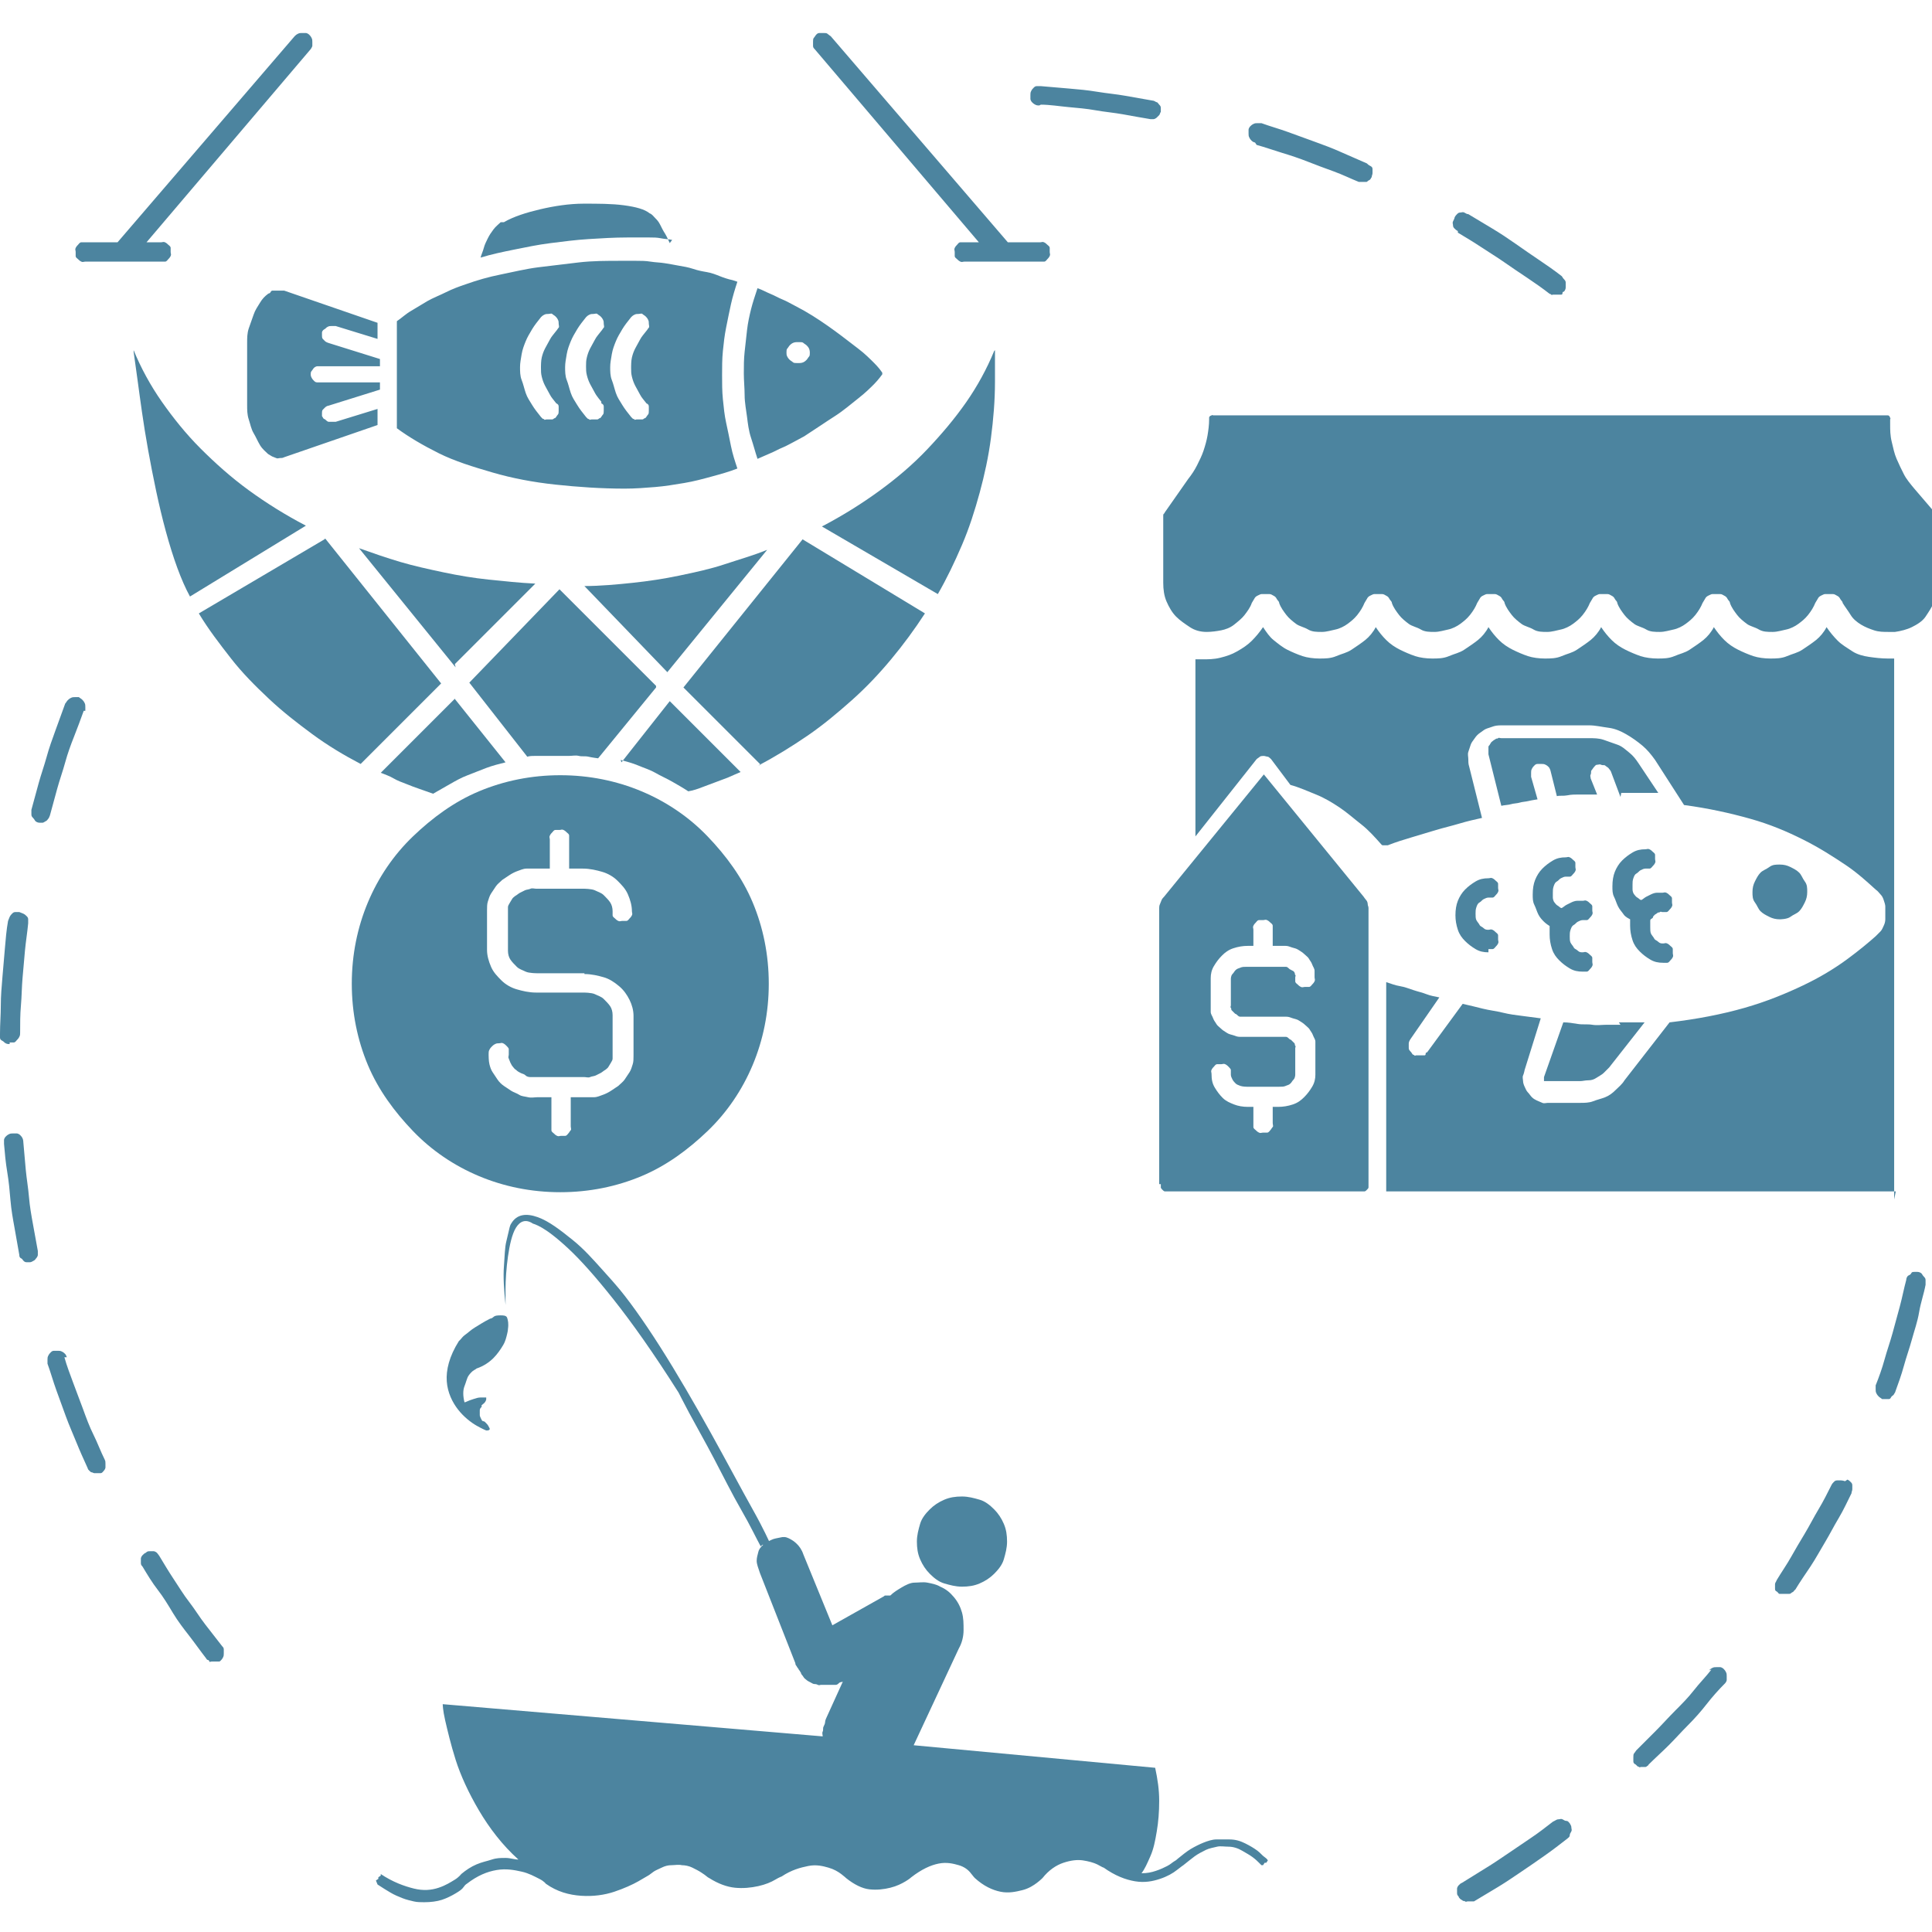 <?xml version="1.0" encoding="UTF-8"?>
<svg id="Capa_1" xmlns="http://www.w3.org/2000/svg" viewBox="0 0 24 24">
  <defs>
    <style>
      .cls-1 {
        fill: #4c849f;
      }
    </style>
  </defs>
  <path class="cls-1" d="M15.61,1.8c.11.03.22.07.32.1s.22.07.32.11.21.08.32.12.21.09.31.13c0,0,0,0,.01,0s0,0,.01,0,0,0,.01,0,0,0,.01,0c.01,0,.02,0,.04,0s.02,0,.03-.01.02-.01.03-.02.01-.02.02-.03c0-.02.01-.03.01-.05s0-.03,0-.05-.01-.03-.03-.04-.03-.02-.04-.03c-.11-.05-.21-.09-.32-.14s-.22-.09-.33-.13-.22-.08-.33-.12-.22-.07-.33-.11c-.02,0-.03,0-.05,0s-.03,0-.05.01-.03.02-.04.03-.02.03-.02.04c0,.02,0,.03,0,.05s0,.03.01.05.02.03.03.04.03.02.04.02h0s0,0,0,0h0Z"/>
  <path class="cls-1" d="M18.11,2.89c.1.06.2.12.29.18s.19.12.29.19.19.13.28.19.19.13.28.2c0,0,.01,0,.02.01s.01,0,.02,0,.01,0,.02,0,.01,0,.02,0c0,0,.02,0,.03,0s.02,0,.03,0,.02,0,.02-.02.01-.01.02-.02c.01-.01.02-.03.02-.05s0-.03,0-.05,0-.03-.02-.05-.02-.03-.03-.04c-.09-.07-.19-.14-.28-.2s-.19-.13-.29-.2-.19-.13-.29-.19-.2-.12-.3-.18c-.02,0-.03-.01-.05-.02s-.03,0-.05,0-.03.01-.04.02-.02.02-.03.04c0,.01-.01.03-.02.05s0,.03,0,.05.01.03.02.04.02.02.04.03Z"/>
  <path class="cls-1" d="M12.93,1.3c.11,0,.23.02.34.03s.23.02.34.04.23.03.34.05.22.04.34.06c0,0,0,0,0,0s0,0,0,0,0,0,0,0,0,0,0,0c.01,0,.03,0,.04,0s.03-.01.04-.02.02-.02.03-.03.01-.03.02-.04c0-.02,0-.03,0-.05s-.01-.03-.02-.04-.02-.03-.03-.03-.03-.02-.05-.02c-.11-.02-.23-.04-.34-.06s-.23-.03-.35-.05-.23-.03-.35-.04-.23-.02-.35-.03c-.02,0-.03,0-.05,0s-.03.01-.04.02-.02.02-.03.04-.01.03-.01.05c0,.02,0,.04,0,.05s.01.03.02.04.02.02.04.03.03.01.05.01h0Z"/>
  <path class="cls-1" d="M1.06,8.83s0-.03,0-.05,0-.03-.01-.05-.02-.03-.03-.04-.03-.02-.04-.03c-.02,0-.03,0-.05,0s-.03,0-.05.01-.03.02-.04.03-.02.03-.03.04c-.04.11-.08.22-.12.33s-.08.22-.11.33-.07.22-.1.33-.06.22-.09.33c0,.02,0,.03,0,.05s0,.03.02.05.02.03.03.04.03.02.05.02c0,0,0,0,0,0s0,0,0,0,0,0,0,0,0,0,0,0c.01,0,.03,0,.04,0s.02-.01.04-.02.02-.02.03-.03.01-.02.02-.04c.03-.11.06-.22.09-.33s.07-.22.1-.33.07-.22.11-.32.08-.21.12-.32h0s0,0,0,0h0s0,0,0,0Z"/>
  <path class="cls-1" d="M.12,12.95s.03,0,.05,0,.03-.02.04-.03.02-.02.03-.04.01-.03.01-.05c0-.11,0-.23.01-.34s.01-.23.02-.34.02-.23.03-.34.03-.23.04-.34c0-.02,0-.03,0-.05s-.01-.03-.02-.04-.02-.02-.04-.03-.03-.01-.05-.02c-.02,0-.03,0-.05,0s-.03.01-.04.02-.02.02-.03.04-.01.03-.02.05c-.02.11-.03.23-.04.35s-.02.23-.03.35-.02.23-.02.35-.01.23-.01.35c0,.02,0,.03,0,.05s.01.03.03.04.02.02.04.03.03.01.05.01h0,0Z"/>
  <path class="cls-1" d="M.29,14.19s0-.03-.01-.05-.02-.03-.03-.04-.03-.02-.04-.02-.03,0-.05,0c-.02,0-.03,0-.05.01s-.03.02-.04.03-.02.03-.02.04,0,.03,0,.05c.01.12.02.23.04.35s.03.23.04.35.03.23.05.34.04.23.06.34c0,.01,0,.03.02.04s.02.02.03.03.02.02.04.02.03,0,.04,0c0,0,0,0,0,0s0,0,0,0,0,0,0,0,0,0,0,0c.02,0,.03-.01.05-.02s.02-.02.03-.03.02-.03.02-.04,0-.03,0-.05c-.02-.11-.04-.22-.06-.33s-.04-.22-.05-.34-.03-.23-.04-.34-.02-.23-.03-.34H.29Z"/>
  <path class="cls-1" d="M1.98,19.33s-.02-.03-.03-.04-.03-.02-.04-.02-.03,0-.05,0-.03,0-.05.02c-.01,0-.03.02-.04.03s-.02.03-.02.04,0,.03,0,.05,0,.03.02.05c.06.1.12.2.19.29s.13.19.19.29.13.19.2.28.14.19.21.28c0,0,.01.02.02.02s.02.01.02.02.02,0,.03,0,.02,0,.03,0c0,0,.01,0,.02,0s.01,0,.02,0,.01,0,.02,0,.01,0,.02-.01c.01-.01.02-.02.03-.04s.01-.03.01-.05,0-.03,0-.05-.01-.03-.02-.04c-.07-.09-.14-.18-.21-.27s-.13-.19-.2-.28-.13-.19-.19-.28-.12-.19-.18-.29h0Z"/>
  <path class="cls-1" d="M.83,16.86s-.01-.03-.02-.04-.02-.02-.04-.03-.03-.01-.05-.01-.03,0-.05,0c-.02,0-.03.01-.04.02s-.02.02-.03.04-.01.03-.01.05,0,.03,0,.05c.04.11.07.22.11.33s.08.22.12.33.09.22.13.32.09.21.14.32c0,.01.01.02.02.03s.02.02.03.02.02.01.03.01.02,0,.04,0c0,0,0,0,.01,0s0,0,.01,0,0,0,.01,0,0,0,.01,0c.02,0,.03-.02.04-.03s.02-.03.02-.04,0-.03,0-.05,0-.03-.01-.05c-.05-.1-.09-.21-.14-.31s-.09-.21-.13-.32-.08-.21-.12-.32-.08-.21-.11-.32h0s0,0,0,0h0s0,0,0,0Z"/>
  <path class="cls-1" d="M23.83,15.8s-.03,0-.05,0-.03,0-.04.02-.03.02-.04.03-.02.03-.02.05c-.03.11-.05.22-.08.33s-.06.22-.09.33-.07.22-.1.33-.07.22-.11.32c0,.02,0,.03,0,.05s0,.03.01.05.02.03.03.04.03.02.04.03c0,0,0,0,.01,0s0,0,.01,0,0,0,.01,0,0,0,.01,0c.01,0,.03,0,.04,0s.02,0,.03-.02.02-.02.03-.03.01-.02.02-.03c.04-.11.08-.22.11-.33s.07-.22.1-.33.07-.22.09-.34.06-.23.08-.34c0-.02,0-.03,0-.05s0-.03-.02-.05-.02-.03-.03-.04-.03-.02-.05-.02h0s0,0,0,0Z"/>
  <path class="cls-1" d="M22.92,18.4s-.03-.01-.05-.01-.03,0-.05,0-.03.01-.04.02-.02.02-.03.04c-.05.1-.1.2-.16.3s-.11.2-.17.3-.12.2-.17.29-.12.19-.18.29c0,.01-.02.03-.02.05s0,.03,0,.05,0,.03.02.04.02.03.04.03c0,0,.01,0,.02,0s.01,0,.02,0,.01,0,.02,0,.01,0,.02,0c.01,0,.02,0,.03,0s.02,0,.03-.01.02-.01.03-.02.01-.02.02-.02c.06-.1.13-.2.19-.29s.12-.2.18-.3.11-.2.17-.3.11-.21.16-.31c0-.02.01-.03.01-.05s0-.03,0-.05-.01-.03-.02-.04-.02-.02-.04-.03h0s0,0,0,0h0Z"/>
  <path class="cls-1" d="M21.26,20.74c-.07.09-.15.17-.22.26s-.15.17-.23.25-.16.17-.24.25-.16.16-.24.24c-.01.01-.02.03-.03.04s-.01.03-.01.05,0,.03,0,.05.01.03.03.04c0,0,.01.01.02.02s.01,0,.02.01.02,0,.02,0,.02,0,.02,0,.02,0,.02,0,.02,0,.02,0,.01,0,.02-.01.01,0,.02-.02c.08-.08.17-.16.25-.24s.16-.17.24-.25.16-.17.23-.26.15-.18.23-.26c.01-.01.02-.03.02-.04s0-.03,0-.05,0-.03-.01-.05-.02-.03-.03-.04c-.01-.01-.03-.02-.04-.02s-.03,0-.05,0-.03,0-.05.01-.03.02-.04.03Z"/>
  <path class="cls-1" d="M19.29,22.63c-.09.07-.18.14-.27.2s-.19.13-.28.19-.19.13-.29.19-.19.12-.29.18c-.01,0-.03.02-.04.03s-.02.03-.02.04,0,.03,0,.05,0,.03.02.05c0,.01.01.02.02.03s.02.01.03.02.02,0,.03.01.02,0,.03,0c0,0,.01,0,.02,0s.01,0,.02,0,.01,0,.02,0,.01,0,.02,0c.1-.06.2-.12.3-.18s.2-.13.29-.19.19-.13.29-.2.19-.14.28-.21c.01-.01.03-.02.03-.04s.01-.03.02-.05,0-.03,0-.05-.01-.03-.02-.05c-.01-.01-.02-.03-.04-.03s-.03-.01-.05-.02-.03,0-.05,0-.03.01-.05.02h0Z"/>
  <path class="cls-1" d="M20.25,11.38s0,.02,0,.03,0,.02,0,.03,0,.02,0,.03,0,.02,0,.03c0,.06.01.12.03.18s.05.1.09.14.08.07.13.1.1.04.16.04c.02,0,.03,0,.05,0s.03-.02.04-.03.02-.02.03-.04,0-.03,0-.05,0-.03,0-.05-.02-.03-.03-.04-.02-.02-.04-.03-.03,0-.05,0c-.02,0-.04,0-.06-.02s-.04-.02-.05-.04-.03-.04-.04-.06-.01-.05-.01-.08c0-.01,0-.03,0-.04s0-.03,0-.04,0-.02.02-.03.01-.02.02-.03c0,0,.02-.02.02-.02s.02-.01.03-.02.02,0,.03-.01.02,0,.03,0c.02,0,.03,0,.05,0s.03-.02.04-.03.02-.02.03-.04,0-.03,0-.05,0-.03,0-.05-.02-.03-.03-.04-.02-.02-.04-.03-.03,0-.05,0c-.03,0-.05,0-.07,0s-.05.01-.07.02-.04.02-.06.03-.04.03-.06.04c-.02,0-.03-.02-.05-.03s-.03-.03-.04-.04-.02-.04-.02-.06,0-.04,0-.06c0-.03,0-.05.01-.08s.02-.05.04-.06.03-.03.05-.04.04-.02.06-.02c.02,0,.03,0,.05,0s.03-.02.04-.03.02-.02.03-.04,0-.03,0-.05,0-.03,0-.05-.02-.03-.03-.04-.02-.02-.04-.03-.03,0-.05,0c-.06,0-.11.01-.16.04s-.09.06-.13.1-.07.09-.09.14-.03.11-.03.18c0,.05,0,.09.02.13s.03.08.05.12.05.07.07.1.06.05.1.07h0s0,0,0,0h0Z"/>
  <path class="cls-1" d="M19.25,11.49s0,.02,0,.03,0,.02,0,.03,0,.02,0,.03,0,.02,0,.03c0,.06.01.12.03.18s.05.1.09.14.08.07.13.1.1.04.16.04c.02,0,.03,0,.05,0s.03-.02.04-.03.02-.02.03-.04,0-.03,0-.05,0-.03,0-.05-.02-.03-.03-.04-.02-.02-.04-.03-.03,0-.05,0c-.02,0-.04,0-.06-.02s-.04-.02-.05-.04-.03-.04-.04-.06-.01-.05-.01-.08,0-.05.01-.08.02-.05.04-.06.03-.03.05-.04.04-.02.06-.02c.02,0,.03,0,.05,0s.03-.02.04-.03.02-.02.03-.04,0-.03,0-.05,0-.03,0-.05-.02-.03-.03-.04-.02-.02-.04-.03-.03,0-.05,0c-.03,0-.05,0-.07,0s-.05.01-.07.02-.04.02-.06.03-.04.03-.06.04c-.02,0-.03-.02-.05-.03s-.03-.03-.04-.04-.02-.04-.02-.06,0-.04,0-.06c0-.03,0-.05.01-.08s.02-.05.04-.06.03-.03.05-.04.04-.02.06-.02c.02,0,.03,0,.05,0s.03-.02.04-.03.02-.02.03-.04,0-.03,0-.05,0-.03,0-.05-.02-.03-.03-.04-.02-.02-.04-.03-.03,0-.05,0c-.06,0-.11.01-.16.04s-.09.06-.13.1-.07.09-.09.14-.03.11-.03.18c0,.05,0,.09.02.13s.03.08.05.12.05.07.07.09.06.05.1.07h0s0,0,0,0h0Z"/>
  <path class="cls-1" d="M18.49,11.79s.03,0,.05,0,.03-.02.04-.03.02-.02.03-.04,0-.03,0-.05,0-.03,0-.05-.02-.03-.03-.04-.02-.02-.04-.03-.03,0-.05,0c-.02,0-.04,0-.06-.02s-.04-.02-.05-.04-.03-.04-.04-.06-.01-.05-.01-.08,0-.05.01-.08.02-.05.04-.06.03-.03.05-.04.04-.02.06-.02c.02,0,.03,0,.05,0s.03-.02.04-.03.02-.02.03-.04,0-.03,0-.05,0-.03,0-.05-.02-.03-.03-.04-.02-.02-.04-.03-.03,0-.05,0c-.06,0-.11.01-.16.04s-.09.06-.13.1-.07.09-.09.14-.03.11-.03.18c0,.06.01.12.03.18s.05.1.09.14.08.07.13.1.1.04.16.04h0Z"/>
  <path class="cls-1" d="M22.11,11.42s.09,0,.13-.03.08-.04.11-.07.05-.07.07-.11.03-.08.03-.13,0-.09-.03-.13-.04-.08-.07-.11-.07-.05-.11-.07-.08-.03-.13-.03-.09,0-.13.03-.08.04-.11.07-.05.07-.07.11-.03.08-.03.13c0,.05,0,.09.03.13s.04.08.07.11.07.05.11.07.08.03.13.03Z"/>
  <path class="cls-1" d="M22.11,11s.02,0,.03,0,.02,0,.03.02.01.02.02.03,0,.02,0,.03,0,.02,0,.03,0,.02-.02.03-.02.01-.03.02-.02,0-.03,0-.02,0-.03,0-.02,0-.03-.02-.01-.02-.02-.03,0-.02,0-.03c0-.01,0-.02,0-.03s0-.02.02-.03.02-.01.03-.02.02,0,.03,0Z"/>
  <path class="cls-1" d="M23.55,14.8h-6.33s0-.02,0-.02,0-.02,0-.02,0-.02,0-.02,0-.02,0-.02v-2.52c.06.02.11.04.17.05s.11.03.17.05.11.03.16.05.11.03.16.04l-.09.13-.09.13-.09.13-.09.13s-.02.03-.02.05,0,.03,0,.05,0,.03.02.05.02.03.03.04c0,0,.01,0,.02.01s.01,0,.02,0,.01,0,.02,0,.01,0,.02,0c0,0,.02,0,.03,0s.02,0,.03,0,.02,0,.02-.02.01-.01.02-.02l.11-.15.11-.15.11-.15.11-.15c.09.02.17.04.25.06s.17.03.25.05.16.03.24.04.16.02.23.03l-.05.16-.05.16-.05.16-.05.16s-.01.05-.02.07,0,.05,0,.07.01.05.02.07.02.05.04.07.03.04.05.06.04.03.06.04.05.02.07.03.05,0,.07,0h.4c.05,0,.11,0,.16-.02s.1-.03.15-.05.09-.05.13-.09.08-.07.11-.12l.14-.18.14-.18.14-.18.14-.18c.34-.04.65-.1.93-.18s.52-.18.73-.28.39-.21.54-.32.27-.21.36-.29c.02-.02.04-.04.06-.06s.03-.05.04-.07.02-.05.02-.08,0-.06,0-.08c0-.03,0-.06,0-.08s-.01-.05-.02-.08-.02-.05-.04-.07-.03-.04-.06-.06c-.11-.1-.23-.21-.38-.31s-.32-.21-.52-.31-.41-.19-.66-.26-.52-.13-.82-.17l-.09-.14-.09-.14-.09-.14-.09-.14c-.05-.07-.1-.13-.16-.18s-.13-.1-.2-.14-.14-.07-.22-.08-.16-.03-.24-.03h-1.09s-.06,0-.09.01-.06.02-.09.03-.05.03-.08.05-.05.04-.07.07-.04.05-.05.08-.02.06-.03.09,0,.06,0,.09,0,.06.01.09l.04.16.04.16.04.16.04.16c-.09.02-.18.04-.28.07s-.19.05-.29.08-.2.06-.3.09-.2.06-.3.1c0,0-.01,0-.02,0s-.01,0-.02,0-.01,0-.02,0-.01,0-.02-.01c-.08-.09-.16-.18-.25-.25s-.18-.15-.27-.21-.19-.12-.29-.16-.21-.09-.32-.12l-.06-.08-.06-.08-.06-.08-.06-.08s-.03-.03-.04-.03-.04-.01-.05-.01-.04,0-.05.01-.03.02-.04.03l-.19.24-.19.24-.19.24-.19.24v-.55s0-.55,0-.55v-.55s0-.55,0-.55c0,0,.01,0,.02,0s.01,0,.02,0,.01,0,.02,0,.01,0,.02,0c.08,0,.15,0,.23-.02s.14-.04.21-.08.13-.08.18-.13.1-.11.14-.17c.04.06.08.12.13.16s.11.09.17.12.13.06.19.08.14.03.21.03.14,0,.21-.03.13-.04.19-.08.12-.08.17-.12.1-.1.13-.16c.04.06.08.11.13.16s.11.09.17.12.13.06.19.08.14.03.21.03.14,0,.21-.03.13-.04.19-.08.12-.08.17-.12.1-.1.13-.16c.04.06.08.11.13.16s.11.09.17.12.13.06.19.08.14.03.21.03.14,0,.21-.03.13-.04.19-.08.12-.08.17-.12.1-.1.13-.16c.04.06.08.11.13.16s.11.09.17.12.13.06.19.08.14.03.21.03.14,0,.21-.03.13-.04.19-.08.12-.08.17-.12.1-.1.13-.16c.04.06.08.11.13.16s.11.09.17.12.13.06.19.08.14.03.21.03.14,0,.21-.03.13-.04.19-.08.12-.08.17-.12.1-.1.13-.16c.04.06.09.12.14.17s.12.09.18.13.14.06.21.07.15.02.23.02c0,0,.01,0,.02,0s.01,0,.02,0,.01,0,.02,0,.01,0,.02,0v1.68s0,1.68,0,1.68v1.68s0,1.68,0,1.68Z"/>
  <path class="cls-1" d="M20.13,9.9l-.03-.08-.03-.08-.03-.08-.03-.08s-.02-.03-.03-.04-.03-.02-.04-.03-.03,0-.05-.01-.03,0-.05,0c-.02,0-.03.02-.04.03s-.02.03-.03.04,0,.03-.01.05,0,.03,0,.05l.02.05.02.05.02.05.02.05s-.08,0-.12,0-.08,0-.12,0-.08,0-.13.01-.09,0-.13.01l-.02-.08-.02-.08-.02-.08-.02-.08s-.01-.03-.02-.04-.02-.02-.04-.03-.03-.01-.05-.01-.03,0-.05,0c-.02,0-.03.01-.04.02s-.02.02-.03.04-.01.03-.01.05,0,.03,0,.05l.02.07.02.07.02.07.02.07s-.07.01-.11.02-.08.01-.11.02-.08.01-.11.02-.08.01-.12.02l-.04-.16-.04-.16-.04-.16-.04-.16s0-.02,0-.04,0-.02,0-.04,0-.02.01-.03.01-.02.02-.03c0-.01.02-.02.03-.03s.02-.01.03-.02.02,0,.03-.01.02,0,.04,0h1.09c.06,0,.12,0,.18.02s.11.04.17.06.1.06.15.1.08.08.12.14l.06.09.06.09.06.09.06.09s-.07,0-.11,0-.08,0-.11,0-.08,0-.12,0-.08,0-.12,0h0Z"/>
  <path class="cls-1" d="M20.11,12.7s.05,0,.08,0,.05,0,.08,0,.05,0,.08,0,.05,0,.08,0l-.11.14-.11.14-.11.14-.11.14s-.05.05-.07.07-.06.04-.09.06-.06.03-.1.03-.07.01-.1.01h-.4s-.01,0-.02,0-.01,0-.02,0,0,0-.01,0,0,0,0,0c0,0,0,0,0,0s0,0,0-.01,0-.01,0-.02,0-.01,0-.02l.06-.17.06-.17.06-.17.06-.17c.06,0,.12.01.18.02s.12,0,.18.01.12,0,.18,0,.12,0,.17,0h0Z"/>
  <path class="cls-1" d="M23.46,7.85c-.06,0-.12,0-.18-.02s-.11-.04-.16-.07-.1-.07-.13-.12-.07-.1-.1-.15c0-.02-.02-.03-.03-.05s-.02-.03-.04-.04-.03-.02-.05-.02-.04,0-.05,0-.04,0-.05,0-.03.01-.05.02-.03.02-.04.04-.02.03-.03.05c-.02.05-.05.1-.09.15s-.08.08-.12.11-.1.06-.15.07-.11.03-.17.03-.12,0-.17-.03-.11-.04-.15-.07-.09-.07-.12-.11-.07-.09-.09-.15c0-.02-.02-.03-.03-.05s-.02-.03-.04-.04-.03-.02-.05-.02-.04,0-.05,0-.04,0-.05,0-.03.01-.05.02-.03.02-.04.04-.02.03-.03.05c-.02.05-.05.1-.09.15s-.08.08-.12.11-.1.06-.15.07-.11.03-.17.03-.12,0-.17-.03-.11-.04-.15-.07-.09-.07-.12-.11-.07-.09-.09-.15c0-.02-.02-.03-.03-.05s-.02-.03-.04-.04-.03-.02-.05-.02-.04,0-.05,0-.04,0-.05,0-.03.01-.05.02-.03.02-.04.04-.02.03-.03.05c-.02.05-.05.1-.09.15s-.08.08-.12.11-.1.06-.15.07-.11.03-.17.03-.12,0-.17-.03-.11-.04-.15-.07-.09-.07-.12-.11-.07-.09-.09-.15c0-.02-.02-.03-.03-.05s-.02-.03-.04-.04-.03-.02-.05-.02-.04,0-.05,0-.04,0-.05,0-.03.01-.05.02-.03.02-.04.04-.02.03-.03.05c-.02.05-.05.1-.09.15s-.08.08-.12.11-.1.06-.15.07-.11.03-.17.03-.12,0-.17-.03-.11-.04-.15-.07-.09-.07-.12-.11-.07-.09-.09-.15c0-.02-.02-.03-.03-.05s-.02-.03-.04-.04-.03-.02-.05-.02-.04,0-.05,0-.04,0-.05,0-.03.01-.05.02-.03.02-.04.04-.02.03-.03.05c-.02.05-.05.1-.09.15s-.08.08-.12.11-.1.06-.15.07-.11.03-.17.03-.12,0-.17-.03-.11-.04-.15-.07-.09-.07-.12-.11-.07-.09-.09-.15c0-.02-.02-.03-.03-.05s-.02-.03-.04-.04-.03-.02-.05-.02-.04,0-.05,0-.04,0-.05,0-.03.01-.05.02-.03.02-.04.04-.02.03-.03.05c-.02.06-.06.11-.09.15s-.08.08-.13.12-.11.06-.16.07-.12.02-.18.02c-.08,0-.15-.02-.21-.06s-.12-.08-.17-.13-.09-.12-.12-.19-.04-.15-.04-.23v-.75s0-.02,0-.04,0-.02,0-.04,0-.02.01-.03.01-.02.02-.03l.07-.1.07-.1.07-.1.07-.1c.04-.05.08-.11.11-.17s.06-.12.08-.18.04-.13.05-.19.02-.13.02-.2c0,0,0-.01,0-.02s0-.01.01-.02,0,0,.02-.01.01,0,.02,0h2.09s2.09,0,2.09,0h2.09s2.09,0,2.09,0c0,0,.01,0,.02,0s.01,0,.02.01,0,0,.01.02,0,.01,0,.02h0v.03h0v.03c0,.07,0,.14.02.22s.03.14.06.21.06.13.09.19.08.12.13.18l.06.07.06.07.06.07.06.07s.02.02.02.03.01.02.02.04,0,.03.01.04,0,.03,0,.04v.74c0,.08-.01.16-.04.23s-.07.13-.11.19-.11.1-.17.13-.14.05-.21.06h0s0,0,0,0h0s0,0,0,0Z"/>
  <path class="cls-1" d="M15.72,6.11h6.93s.03,0,.05,0,.03-.02.04-.03.02-.02.03-.04,0-.03,0-.05,0-.03,0-.05-.02-.03-.03-.04-.02-.02-.04-.03-.03,0-.05,0h-6.93s-.03,0-.05,0-.03.02-.04.03-.02.02-.03.04,0,.03,0,.05,0,.03,0,.05.02.03.03.04.03.02.04.03.03,0,.05,0Z"/>
  <path class="cls-1" d="M14.4,14.71v-3.38s0-.04,0-.05,0-.03.01-.05.01-.03.02-.05.02-.03.03-.04l.31-.38.31-.38.31-.38.31-.38.31.38.31.38.31.38.31.38s.02.03.03.04.02.03.02.05.01.03.01.05,0,.04,0,.05v3.38s0,.03,0,.04-.01.02-.02.03-.02.02-.03.02-.02,0-.04,0h-.6s-.6,0-.6,0h-.6s-.6,0-.6,0c-.01,0-.03,0-.04,0s-.02-.01-.03-.02-.02-.02-.02-.03,0-.02,0-.04ZM15.04,12.16v.33s0,.05,0,.08.02.05.03.08.03.05.04.07.04.04.06.06c.02.02.04.03.07.05s.05.02.08.03.05.02.08.02.06,0,.09,0h.4s.03,0,.04,0,.03,0,.04,0,.02,0,.04.02.02.01.03.02c0,0,0,0,.02.02s.01.01.02.02,0,.02.01.03,0,.02,0,.03v.33s0,.04-.02.06-.02.03-.04.05-.04.02-.06.03-.05.01-.08.01h-.4s-.05,0-.08-.01-.05-.02-.06-.03-.03-.03-.04-.05-.02-.04-.02-.06h0s0-.05,0-.06-.02-.03-.03-.04-.02-.02-.04-.03-.03,0-.05,0-.03,0-.05,0-.03.02-.04.03-.02.02-.03.04,0,.03,0,.05h0c0,.07.01.12.04.17s.06.09.1.13.09.06.14.08.11.03.17.03h.07v.2s0,.03,0,.05.02.03.03.04.02.02.04.03.03,0,.05,0,.03,0,.05,0,.03-.02.04-.03.02-.03.03-.04,0-.03,0-.05v-.2h.07c.06,0,.12-.01.18-.03s.1-.05.14-.09.07-.08.1-.13.04-.1.04-.15v-.33s0-.05,0-.08-.02-.05-.03-.08-.03-.05-.04-.07-.04-.04-.06-.06c-.02-.02-.04-.03-.07-.05s-.05-.02-.08-.03-.05-.02-.08-.02-.06,0-.09,0h-.4s-.03,0-.04,0-.03,0-.04,0-.02,0-.04-.02-.02-.01-.03-.02c0,0,0,0-.02-.02s-.01-.01-.02-.02,0-.02-.01-.03,0-.02,0-.03v-.33s0-.04.02-.06.02-.03.04-.05.04-.02.06-.03.05-.01.08-.01h.4s.03,0,.04,0,.03,0,.04,0,.02,0,.04.02.02.01.03.02c0,0,0,0,.02.01s.01.01.02.02,0,.02.01.03,0,.02,0,.03c0,.02,0,.03,0,.05s.02.03.03.04.02.02.04.03.03,0,.05,0,.03,0,.05,0,.03-.02.04-.03.02-.02.03-.04,0-.03,0-.05c0-.03,0-.05,0-.08s-.02-.05-.03-.08-.03-.05-.04-.07-.04-.04-.06-.06c-.02-.02-.04-.03-.07-.05s-.05-.02-.08-.03-.05-.02-.08-.02-.06,0-.09,0h-.07v-.2s0-.03,0-.05-.02-.03-.03-.04-.02-.02-.04-.03-.03,0-.05,0-.03,0-.05,0-.03.02-.04.03-.02.02-.03.04,0,.03,0,.05v.2h-.07c-.06,0-.12.01-.18.03s-.1.05-.14.09-.07.08-.1.13-.04.1-.04.15h0s0,0,0,0Z"/>
  <path class="cls-1" d="M15.69,10.56s.03,0,.05,0,.03-.02.04-.03.02-.02.03-.04,0-.03,0-.05v-.2s0-.03,0-.05-.02-.03-.03-.04-.02-.02-.04-.03-.03,0-.05,0-.03,0-.05,0-.03.02-.04.03-.02.02-.03.04,0,.03,0,.05v.2s0,.03,0,.05.02.03.03.04.02.02.04.03.03,0,.05,0Z"/>
  <path class="cls-1" d="M2,3.25s.03,0,.05,0,.03-.02.04-.03.02-.02.03-.04,0-.03,0-.05,0-.03,0-.05-.02-.03-.03-.04-.02-.02-.04-.03-.03,0-.05,0h-.18l.51-.6.51-.6.51-.6.51-.6s.02-.03.02-.04,0-.03,0-.05,0-.03-.01-.05-.02-.03-.03-.04c-.01-.01-.03-.02-.04-.02s-.03,0-.05,0-.03,0-.05.01-.03.02-.04.03l-.55.64-.55.64-.55.64-.55.64h-.4s-.03,0-.05,0-.03.02-.04.03-.02.02-.03.04,0,.03,0,.05,0,.03,0,.05.02.03.03.04.02.02.04.03.03,0,.05,0h3.13s2.8,0,2.8,0h2.8s2.8,0,2.8,0h.33s.03,0,.05,0,.03-.02.04-.03.02-.02.03-.04,0-.03,0-.05,0-.03,0-.05-.02-.03-.03-.04-.02-.02-.04-.03-.03,0-.05,0h-.4l-.55-.64-.55-.64-.55-.64-.55-.64s-.03-.02-.04-.03-.03-.01-.05-.01-.03,0-.05,0-.03.01-.04.02c-.01.01-.02.03-.03.04s-.01.03-.01.05,0,.03,0,.05.01.03.02.04l.51.6.51.6.51.6.51.6h-.18s-.03,0-.05,0-.03.02-.04.03-.02.02-.03.04,0,.03,0,.05,0,.03,0,.05.02.03.03.04.02.02.04.03.03,0,.05,0"/>
  <path class="cls-1" d="M1.66,4.35c.09.22.21.44.35.64s.3.4.48.58.38.36.6.52.46.31.71.44l-.36.22-.36.22-.36.22-.36.22c-.11-.2-.21-.48-.3-.81s-.16-.68-.22-1.01-.1-.64-.13-.86-.05-.36-.05-.36Z"/>
  <path class="cls-1" d="M12.36,4.35v.39c0,.24-.02.47-.05.7s-.08.46-.14.68-.13.44-.22.65-.19.42-.3.61l-.36-.21-.36-.21-.36-.21-.36-.21c.25-.13.49-.28.71-.44s.42-.33.6-.52.34-.38.48-.58.26-.42.35-.64h0s0,0,0,0h0s0,0,0,0Z"/>
  <path class="cls-1" d="M8.15,8.54l-.18.22-.18.22-.18.22-.18.22s-.08-.01-.12-.02-.08,0-.12-.01-.08,0-.12,0-.08,0-.12,0c-.03,0-.07,0-.1,0s-.07,0-.1,0-.07,0-.1,0-.07,0-.1.01l-.18-.23-.18-.23-.18-.23-.18-.23.28-.29.28-.29.28-.29.28-.29.3.3.3.3.3.3.3.3Z"/>
  <path class="cls-1" d="M7.26,7.28c.2,0,.41-.02.6-.04s.39-.05.58-.09.38-.08.56-.14.36-.11.53-.18l-.31.38-.31.38-.31.38-.31.38-.26-.27-.26-.27-.26-.27-.26-.27Z"/>
  <path class="cls-1" d="M7.72,9.47l.15-.19.15-.19.15-.19.15-.19.22.22.22.22.22.22.22.22c-.05.02-.11.05-.16.07s-.11.04-.16.06-.11.04-.16.06-.11.04-.17.05c-.06-.04-.13-.08-.2-.12s-.14-.07-.21-.11-.14-.06-.21-.09-.15-.05-.22-.07Z"/>
  <path class="cls-1" d="M9.45,9.5l-.24-.24-.24-.24-.24-.24-.24-.24.37-.46.37-.46.37-.46.37-.46.38.23.38.23.38.23.38.23c-.13.2-.27.39-.42.57s-.31.35-.49.51-.36.31-.55.44-.4.26-.61.37h0Z"/>
  <path class="cls-1" d="M5.66,8.29l-.3-.37-.3-.37-.3-.37-.3-.37c.17.06.34.12.51.17s.35.09.54.13.37.07.56.09.38.04.58.05l-.25.25-.25.25-.25.25-.25.25Z"/>
  <path class="cls-1" d="M4.04,6.69l.36.45.36.45.36.45.36.45-.25.25-.25.25-.25.25-.25.25c-.21-.11-.41-.23-.6-.37s-.37-.28-.54-.44-.33-.32-.47-.5-.28-.36-.4-.56l.39-.23.39-.23.39-.23.39-.23Z"/>
  <path class="cls-1" d="M5.64,8.67l.16.2.16.2.16.2.16.2c-.08.02-.16.04-.24.07s-.15.06-.23.09-.15.07-.22.11-.14.08-.21.12c-.06-.02-.11-.04-.17-.06s-.11-.04-.16-.06-.11-.04-.16-.07-.11-.05-.16-.07l.23-.23.23-.23.23-.23.23-.23Z"/>
  <path class="cls-1" d="M6.96,14.81c-.36,0-.7-.07-1.01-.2s-.59-.32-.82-.56-.43-.51-.56-.82-.2-.65-.2-1.01.07-.7.2-1.01.32-.59.56-.82.51-.43.82-.56.65-.2,1.01-.2.7.07,1.01.2.59.32.82.56.43.51.56.82.2.65.2,1.01-.07.7-.2,1.01-.32.59-.56.82-.51.43-.82.56-.65.2-1.01.2ZM7.26,12.09h-.59s-.1,0-.14-.02-.08-.03-.11-.06-.06-.06-.08-.09-.03-.07-.03-.11v-.49s0-.03,0-.05.01-.03.02-.05.02-.03.03-.05.03-.03.04-.04c.02-.01.04-.03.06-.04s.04-.02.06-.03.05-.01.07-.02.05,0,.07,0h.59s.1,0,.14.02.08.03.11.06.06.06.08.09.03.07.03.11c0,.02,0,.03,0,.05s.02.03.03.04.02.02.04.03.03,0,.05,0,.03,0,.05,0,.03-.02.04-.03.02-.02.03-.04,0-.03,0-.05c0-.07-.02-.14-.05-.21s-.08-.12-.13-.17-.12-.09-.19-.11-.15-.04-.24-.04h-.17v-.36s0-.03,0-.05-.02-.03-.03-.04-.02-.02-.04-.03-.03,0-.05,0-.03,0-.05,0-.03.02-.04.03-.02.02-.03.04,0,.03,0,.05v.36h-.17s-.08,0-.12,0-.08.02-.11.03-.07.03-.1.05-.06.04-.09.06c-.03.03-.06.05-.08.08s-.04.06-.06.09-.03.07-.04.1-.01.07-.01.11v.49c0,.07.02.14.05.21s.08.12.13.17.12.09.19.11.15.04.24.04h.59s.1,0,.14.02.08.03.11.06.06.06.08.09.03.07.03.11v.49s0,.03,0,.05-.01.03-.02.05-.02.03-.03.05-.03.03-.04.04c-.02.01-.04.03-.06.04s-.04.02-.06.03-.05.01-.07.02-.05,0-.07,0h-.59s-.05,0-.07,0-.05,0-.07-.02-.04-.02-.06-.03-.04-.02-.06-.04c-.02-.01-.03-.03-.04-.04s-.02-.03-.03-.05-.01-.03-.02-.05,0-.03,0-.05h0v-.02h0s0-.04,0-.05-.02-.03-.03-.04-.02-.02-.04-.03-.03,0-.05,0c-.02,0-.03,0-.05.01s-.03.02-.04.03-.02.02-.03.04-.01.03-.01.05h0v.02s0,.07.01.11.02.07.04.1.04.06.06.09.05.06.08.08c.03.02.06.04.09.06s.07.03.1.05.07.02.11.03.08,0,.12,0h.17v.36s0,.03,0,.05.02.03.03.04.02.02.04.03.03,0,.05,0,.03,0,.05,0,.03-.02.04-.03.02-.03.03-.04,0-.03,0-.05v-.36h.17s.08,0,.12,0,.08-.02.11-.03.07-.03.1-.05.06-.04.09-.06c.03-.03.06-.05.08-.08s.04-.06.06-.09.03-.07.04-.1.01-.07.01-.11v-.49c0-.07-.02-.14-.05-.2s-.07-.12-.13-.17-.12-.09-.19-.11-.15-.04-.24-.04h0s0,0,0,0h0s0,0,0,0Z"/>
  <path class="cls-1" d="M10.96,4.65s-.05.07-.1.12-.11.11-.2.18-.18.15-.29.22-.24.16-.38.25c-.04.02-.09.05-.13.07s-.09.05-.14.07-.1.05-.15.07-.11.05-.16.07c-.03-.09-.05-.17-.08-.26s-.04-.18-.05-.26-.03-.18-.03-.27-.01-.18-.01-.27,0-.18.01-.27.02-.18.03-.27.03-.18.05-.26.05-.17.08-.26c.06.02.11.05.16.07s.1.05.15.07.1.05.14.07.09.05.13.07c.14.08.27.17.38.25s.21.16.29.22.15.13.2.18.08.09.1.12h0ZM10.06,4.38s0-.03-.01-.05-.02-.03-.03-.04-.03-.02-.04-.03-.03-.01-.05-.01h-.03s-.03,0-.05.01-.03.02-.04.03-.02.03-.03.04-.01.03-.01.05,0,.03.01.05.02.03.03.04.03.02.04.03.03.01.05.01h.03s.03,0,.05-.01.03-.02.04-.03.02-.03.03-.04.01-.03.01-.05ZM9.16,3.5c-.03.09-.06.19-.08.28s-.04.19-.06.29-.03.19-.04.29-.01.2-.01.3,0,.2.01.3.02.2.04.29.04.19.06.29.05.19.08.28c-.1.04-.21.07-.32.1s-.22.06-.34.08-.24.04-.36.05-.25.02-.38.02c-.29,0-.58-.02-.86-.05s-.54-.08-.78-.15-.47-.14-.67-.24-.37-.2-.52-.31v-1.33c.06-.04.11-.09.18-.13s.13-.08.2-.12.15-.07.23-.11.16-.07.25-.1c0,0,0,0,0,0s0,0,0,0,0,0,0,0,0,0,0,0c0,0,0,0,0,0s0,0,0,0,0,0,0,0,0,0,0,0c0,0,0,0,0,0s0,0,0,0,0,0,0,0,0,0,0,0c.14-.05.28-.09.43-.12s.31-.07.47-.09.33-.04.5-.06.35-.02.52-.02c.06,0,.13,0,.19,0s.12,0,.18.01.12.01.18.02.12.02.17.03c0,0,0,0,0,0s0,0,0,0,0,0,0,0,0,0,0,0c.06.01.12.02.18.04s.11.03.17.04.11.03.16.05.11.04.16.05h0s0,0,0,0h0s0,0,0,0ZM6.72,4.55s0-.07.01-.11.02-.07.04-.11.04-.07.06-.11.05-.07.08-.11c.01-.01.02-.03.03-.04s0-.03,0-.05,0-.03-.01-.05-.02-.03-.03-.04c-.01-.01-.03-.02-.04-.03s-.03,0-.05,0-.03,0-.05.01-.03.02-.04.03c-.04.05-.08.1-.11.15s-.06.1-.08.15-.04.1-.05.16-.02.11-.02.16,0,.11.02.16.03.1.05.16.05.1.08.15.07.1.11.15c0,0,.01.01.02.02s.02,0,.02.01.02,0,.03,0,.02,0,.03,0c0,0,.02,0,.02,0s.02,0,.02,0,.01,0,.02-.01.01,0,.02-.01c.01-.01.02-.03.03-.04s.01-.03.01-.05,0-.03,0-.05-.01-.03-.03-.04c-.03-.04-.06-.07-.08-.11s-.04-.07-.06-.11-.03-.07-.04-.11-.01-.07-.01-.11h0ZM7.47,4.99s-.06-.07-.08-.11-.04-.07-.06-.11-.03-.07-.04-.11-.01-.07-.01-.11,0-.07.01-.11.02-.07.04-.11.04-.07.06-.11.05-.07.08-.11c.01-.01.02-.03.03-.04s0-.03,0-.05,0-.03-.01-.05-.02-.03-.03-.04c-.01-.01-.03-.02-.04-.03s-.03,0-.05,0-.03,0-.05.01-.03.02-.04.03c-.04.05-.08.1-.11.15s-.06.1-.08.15-.04.1-.05.16-.02.11-.02.16,0,.11.02.16.03.1.05.16.05.1.08.15.07.1.11.15c0,0,.01.01.02.02s.02,0,.02.01.02,0,.03,0,.02,0,.03,0c0,0,.02,0,.02,0s.02,0,.02,0,.01,0,.02-.01.01,0,.02-.01c.01-.01.02-.03.03-.04s.01-.03.01-.05,0-.03,0-.05-.01-.03-.03-.04h0ZM7.84,4.55s0-.07.01-.11.02-.07.04-.11.04-.07.06-.11.05-.07.08-.11c.01-.01.02-.03.03-.04s0-.03,0-.05,0-.03-.01-.05-.02-.03-.03-.04c-.01-.01-.03-.02-.04-.03s-.03,0-.05,0-.03,0-.05.01-.03.02-.04.03c-.04.05-.08.1-.11.15s-.06.1-.08.15-.04.1-.05.16-.02.11-.02.16,0,.11.02.16.03.1.05.16.05.1.08.15.07.1.11.15c0,0,.01.01.02.02s.02,0,.02.01.02,0,.03,0,.02,0,.03,0c0,0,.02,0,.02,0s.02,0,.02,0,.01,0,.02-.01.01,0,.02-.01c.01-.01.02-.03.03-.04s.01-.03.01-.05,0-.03,0-.05-.01-.03-.03-.04c-.03-.04-.06-.07-.08-.11s-.04-.07-.06-.11-.03-.07-.04-.11-.01-.07-.01-.11h0ZM8.32,3.02s-.04-.09-.06-.12-.04-.07-.06-.11-.04-.06-.06-.08-.04-.05-.07-.06c-.06-.05-.17-.08-.32-.1s-.32-.02-.5-.02-.37.03-.54.07-.33.09-.45.16c0,0,0,0-.01,0s0,0-.01,0,0,0-.01,0,0,0-.01,0c0,0,0,0,0,0s0,0,0,0,0,0,0,0,0,0,0,0c-.03.03-.06.05-.09.09s-.05.07-.07.11-.04.08-.05.12-.03.08-.04.12c.13-.04.27-.07.42-.1s.29-.06.45-.08.31-.04.47-.05.32-.02.48-.02c.05,0,.1,0,.14,0s.09,0,.14,0,.09,0,.14.01.09.01.14.02h0ZM3.45,3.61s-.02,0-.03,0-.02,0-.03,0-.02,0-.03.02-.02.01-.03.02c-.04.03-.07.06-.1.11s-.06.09-.08.15-.04.11-.06.17-.02.12-.02.18v.77c0,.06,0,.12.02.18s.03.12.06.17.05.1.08.15.07.08.1.11c.02.01.03.02.05.03s.03.01.05.02.03,0,.05,0,.03,0,.05-.01l.29-.1.29-.1.29-.1.29-.1v-.2l-.13.04-.13.04-.13.04-.13.04s0,0-.01,0,0,0-.01,0,0,0-.01,0,0,0-.01,0c-.01,0-.03,0-.04,0s-.02,0-.04-.02-.02-.01-.03-.02-.01-.02-.02-.03c0-.01,0-.03,0-.04s0-.03.01-.04.02-.02.03-.03.03-.02.04-.02l.16-.05.16-.05.16-.05.16-.05v-.09h-.73s-.03,0-.05,0-.03-.01-.04-.02-.02-.02-.03-.04-.01-.03-.01-.04,0-.03.01-.04.02-.03.03-.04.03-.02.04-.02.03,0,.05,0h.73v-.09l-.16-.05-.16-.05-.16-.05-.16-.05s-.03-.01-.04-.02-.02-.02-.03-.03-.01-.03-.01-.04,0-.03,0-.04c0-.01.01-.03.03-.04s.02-.02.04-.03.03-.01.05-.01.03,0,.05,0l.13.04.13.04.13.04.13.04v-.2l-.29-.1-.29-.1-.29-.1-.29-.1s-.01,0-.02,0-.01,0-.02,0-.01,0-.02,0-.01,0-.02,0h0s0,0,0,0h0s0,0,0,0Z"/>
  <g>
    <path class="cls-1" d="M12.51,19.15c0,.08-.02.15-.04.22s-.07.13-.12.18-.11.09-.18.12-.14.04-.22.04-.15-.02-.22-.04-.13-.07-.18-.12-.09-.11-.12-.18-.04-.14-.04-.22.02-.15.04-.22.07-.13.12-.18.11-.09.18-.12.14-.04.22-.04.15.02.22.04.13.07.18.12.09.11.12.18.04.14.04.22Z"/>
    <path class="cls-1" d="M9.45,19.21c-.05-.09-.13-.26-.24-.45s-.23-.43-.34-.64-.23-.42-.31-.57-.13-.25-.13-.25c-.31-.49-.58-.87-.81-1.16s-.41-.49-.56-.63-.26-.22-.33-.26-.11-.05-.11-.05c-.09-.06-.16-.03-.21.05s-.08.22-.1.36-.03.29-.03.41,0,.19,0,.19c-.02-.19-.03-.35-.02-.48s.01-.23.03-.31.03-.13.04-.17.02-.05.02-.05c.07-.12.19-.13.33-.08s.28.16.43.28.27.26.37.37.16.18.16.18c.15.17.35.45.56.78s.43.71.63,1.07.38.7.52.95.21.41.21.41h-.03s-.03.03-.03.03h-.03s-.03.03-.03.03Z"/>
    <path class="cls-1" d="M5.99,17.65s-.03-.05-.03-.07,0-.04,0-.06.01-.03.02-.04,0-.02,0-.02c.02-.02.04-.03.05-.05s.01-.02.01-.03,0-.01,0-.02,0,0,0,0c-.02,0-.04,0-.07,0s-.06.01-.09.02-.06.02-.08.03-.03.01-.03.01c-.02-.08-.02-.15,0-.2s.03-.1.05-.13.05-.06.07-.07.03-.02.03-.02c.09-.03.16-.08.21-.13s.09-.11.12-.16.04-.1.05-.14.01-.06.01-.06c.01-.07,0-.11-.01-.14s-.05-.03-.08-.03-.07,0-.09.02-.04.02-.04.02c-.08.04-.14.08-.19.11s-.09.07-.12.09-.05.05-.06.06-.02.02-.02.02c-.12.19-.16.36-.15.5s.07.26.14.35.16.16.23.2.12.06.12.06c.02,0,.03,0,.04-.01s0-.02-.01-.04-.02-.03-.03-.04-.02-.02-.02-.02Z"/>
    <path class="cls-1" d="M4.69,23.41c.06.04.11.07.16.1s.1.05.15.07.1.03.14.04.09.01.13.01c.08,0,.16-.01.22-.03s.12-.05.17-.08.08-.05.1-.08.04-.04.04-.04c.13-.1.25-.15.37-.17s.22,0,.31.02.16.06.22.09.08.06.08.06c.14.1.29.14.44.15s.29-.01.41-.05.23-.09.3-.13.12-.07.12-.07c.02-.01.04-.03.07-.05s.06-.03.1-.05.08-.03.12-.03.09-.01.13,0c.04,0,.09.01.13.03s.08.04.11.06.06.04.07.05.03.02.03.02c.11.07.22.11.32.12s.2,0,.29-.02.16-.05.21-.08.08-.04.08-.04c.12-.08.23-.11.33-.13s.18,0,.25.02.12.05.16.08.06.05.06.05c.1.08.2.13.29.14s.18,0,.26-.02.14-.05.19-.08.07-.05.07-.05c.13-.1.24-.15.34-.17s.18,0,.25.02.12.06.15.1.05.06.05.06c.11.1.22.15.32.17s.19,0,.27-.02.14-.06.18-.09.07-.06.07-.06c.08-.1.17-.16.26-.19s.17-.04.24-.03.14.03.18.05.07.04.08.04c.14.1.27.15.39.17s.22,0,.31-.03.16-.07.21-.11.08-.06.08-.06c.05-.04.1-.08.14-.11s.1-.06.14-.08.1-.03.14-.04.09,0,.14,0c.06,0,.12.02.17.05s.09.05.13.08.06.05.08.07.03.03.03.03h.02s.02-.03.02-.03h.02s.02-.03.02-.03c0,0-.01-.02-.04-.04s-.05-.05-.09-.08-.09-.06-.15-.09-.12-.05-.2-.05c-.05,0-.11,0-.16,0s-.11.02-.16.04-.11.05-.16.08-.11.08-.16.12c0,0-.02.02-.04.03s-.05.04-.09.06-.08.04-.14.06-.11.03-.18.03c.04-.05.07-.12.11-.21s.06-.19.08-.31.03-.24.03-.38-.02-.27-.05-.41l-.75-.07-.75-.07-.75-.07-.75-.07.14-.3.14-.3.14-.3.14-.3c.04-.07.06-.15.06-.23s0-.15-.02-.22-.05-.13-.1-.19-.1-.1-.17-.13c-.05-.03-.11-.04-.16-.05s-.11,0-.16,0-.11.03-.16.06-.1.06-.14.1c0,0-.01,0-.02,0s-.01,0-.02,0-.01,0-.02,0-.01,0-.02.01l-.16.09-.16.09-.16.09-.16.09-.09-.22-.09-.22-.09-.22-.09-.22c-.02-.06-.05-.1-.08-.13s-.06-.05-.1-.07-.07-.02-.11-.01-.07.01-.11.03c-.04.02-.07.03-.1.06s-.05.05-.06.09-.02.07-.02.11.02.09.04.15l.11.28.11.28.11.28.11.28s0,.02.01.03.01.02.02.03.01.02.02.03.01.02.02.03c0,0,0,0,0,0s0,0,0,0,0,0,0,0,0,0,0,0c0,.02.02.03.03.05s.03.03.04.04.03.02.05.03.03.02.05.02c.01,0,.02,0,.04.01s.02,0,.04,0,.02,0,.04,0,.02,0,.03,0c.02,0,.03,0,.05,0s.03,0,.05,0,.03,0,.05-.02.03-.01.05-.02h0s0,0,0,0h0s0,0,0,0l-.05.11-.05.11-.05.11-.05.11s-.02.04-.02.06-.01.04-.02.06,0,.04-.01.06,0,.04,0,.06l-1.18-.1-1.18-.1-1.18-.1-1.18-.1s0,.07.03.2.07.3.13.49.16.41.29.63.29.43.49.61c-.05,0-.1-.02-.16-.02s-.11,0-.17.02-.12.03-.19.06-.13.07-.19.12c0,0-.03.04-.08.07s-.11.07-.2.1-.19.04-.31.01-.26-.08-.41-.18v.02s-.03.02-.03.02v.02s-.03.02-.03.02Z"/>
  </g>
</svg>